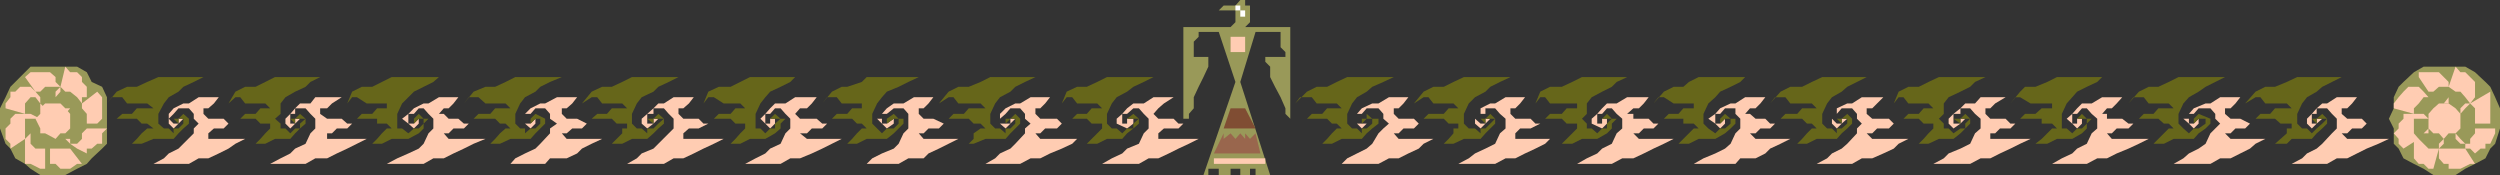 <svg xmlns="http://www.w3.org/2000/svg" width="360" height="25.199"><rect width="100%" height="100%" fill="#333333" stroke="none"/><path fill="#999959" d="M8 25.2h1.402l1.7-.9 1.398-.702.703-.797 1.5-1.403.7-.699V14l-.7-1.5-1.5-.7-.703-1.402-1.398-.8h-6.7l-.8.8-1.399 1.403-.703.699L.8 14 0 15.598V18.5l.8 2.2.7.698.703 1.403 1.399.797.8.703 1.399.898H8m343.902.001h1.7l1.398-.9 1.402-.702 1.5-.797.7-1.403.699-.699L360 18.5v-2.902L359.3 14l-.698-1.5-.7-.7-1.5-1.402-1.402-.8h-6l-1.398.8-1.5 1.403-.7.699-.699 1.5v1.598l-.703 1.5.703 1.402v2.2l.7.698.699 1.403 1.5.797L349 24.3l1.402.898h1.5"/><path fill="#ffccb2" d="m6.5 15.598-.7-.7V14l-.698-.8-.7-.7h-1.5l-.699.7H1.5v.8l-.7.898v.7l2.802.8v-1.5l.8-.898h.7l.699.898v.7H6.5m1.5-.7V14l.703-.8v-.7L8 11.8v-.702l-.797-.7h-2.8l-.801.7 1.5 2.101H5.8l.7-.699h2.203L8 13.2v1.698m1.402 1.5.7-.8 1-.7h.699V14h.699v-1.5l-.7-.7v-.702l-.698-.7h-1l-.7-.8-.699 2.902.7.7h.699l1 .8.699.898h-.7l-1 .7h-.699v.8"/><path fill="#ffccb2" d="M10.102 17.8H14l.703-.702V14L14 13.2l-2.2 1.698v.7l.7.8v1.403h-2.398m-.7 1.399v.8l.7.7 1 .698 1.398.7v-.7h.703L14 20.7h.703v-1.5l.7-.699H12.5l-.7.7v.8l-.698.7h-1V20h-.7v-.8m-2.199.8v3.598H8l.703.703h1.399l1-.703h.699l-1.7-2.2H7.204V20M5.8 18.5l-.698.7h-.7l-.8.8v3.598h.8l1.399.703H6.5v-2.903H5.102l-.7-.699v-1.5h.7L5.8 18.5m0-1.402-1.398-.7H2.203l-.703.7v.703l-.7.699V20l.7.7v.698L3.602 20v-2.902H5.8"/><path fill="#ffccb2" d="m8 20 .703-.8h.7l.699-.7v-2.102l-.7-.8-.699-.7H6.5l-.7.7v.8l-.698.7L5.8 18.5v.7h.7L8 20m342.402-4.402-.699-.7V14l-.703-.8-.7-.7h-1.5l-.698.7-.7.8-.699.898v.7l2.899.8v-.8l.699-.7L349 14h.703v.898l.7.7m2.199-.7v-3.097l-.7-.703-.699-.7h-2.902v.7l1.402 2.101h.7l.8-.699h1.399V14l-.7.898h.7m1.698 1.5.7-.8.703-.7.7-.898v-2.2l-.7-.702-.703-.7h-.7l-.698-.8-1 2.902 1 .7h.699l.699.8.703.898H355l-.7.7v.8m0 1.402h4.302v-4.6l-2.899 1.698.7.7V17.8H354.3m-.698 1.4v.8l.699.7H355v.698h.703l.7.7.8-.7h.7V20.7h.699l.699-1.5v-.7h-2.899v.7l-.699.8v.7H355l-.7-.7-.698-.8m-1.7.8-.699.7v2.1l.7.798h.699v.703h1.699l1.402-.703h.7l-1.403-2.2h-3.797l.7-.699V20m-2.2-1.5-.703.7-.7.8h-.698v2.8l.699.798H349l.703.703h.7l.8-2.903h-1.5L349 20.7l-.7-.699.7-.8h.703v-.7h.7-.7"/><path fill="#ffccb2" d="m349.703 17.098-.703-.7h-2.898v.7l-.7.703v.699l-.699.7.7.8v.7l.699.698L348.3 20l-.7-.8v-2.102h2.102m2.2 2.902.7-.8h1l.699-.7v-2.102l-.7-.8-1-.7h-1.398l-.8.7-.7.8V18.5l.7.7h.8l.7.8"/><path fill="#999959" d="M181.5 25.2v-.9.9h-.7v-.9h-.8v.9h-.7v-.9.9h-.698v-.9h-.7v.9-.9h-.699v.9h-1v-.9.9h-.703v-.9h-.7v.9-.9h-.8v.9h-.7l4.602-13.4-2.402-7.202h-2.898V5.3l-.7.699v2.2H174v1.398l-.7 1.5-.698 1.402-.7 1.5v1.598l-.699.8v.7h-.8v-13.2h6.8l.7-.699V1.5H175.5l.703-.7h1.7l.699-.8h.699v.8H180v2.4l-.7.698h6.5v13.2l-.698-.7v-.8l-.7-1.598-.8-1.5-.7-1.402v-1.5l-.699-.7V8.2h2.899v-.7l-.7-.7V4.599h-3.601l-2.2 7.203 4.301 13.398h-.699v-.898.898h-.703"/><path fill="#ffccb2" d="M182.203 23.598V22.8h-7.402v.797h7.402"/><path fill="#99664d" d="m176.203 20 1-.8.7.8.699-.8.699.8v-.8l.699.8.8-.8.7 2.898h-6.7l1.403-2.899V20"/><path fill="#804d33" d="m179.3 15.598 1.5 2.902h-4.597l1-2.902h2.098"/><path fill="#fff" d="M178.602 1.5V.8h-.7v.7h.7m.698.898V1.5h-.698v.898h.699"/><path fill="#ffccb2" d="M179.3 7.5V5.3h-2.097v2.2h2.098m152.902 16.098h2.899l1.398-.797h1.5l1.402-.703 1.399-.7 1.699-.699L344 20h-6l-.797-.8H338l.703-.7h1.399l.699-.7h1.699-1.7l-.698-.702H338l-.797-.7v-.8H338l.703-.7.7-.898H336.5l-1.398.898h-.7l-.8.7-.7.8-.699.7v.703l.7.699.699-.7.8-.702h-.8v.703h-.7v-1.403h.7v-.8h1.5l.699.8.699.7V18.5l-.7.7-1.398 1.5-.8.698-1.399.7-.703.703-1.5.797h-1.598 3.801m-17 0h3.098l1.402-.797h1.5l1.399-.703 1.398-.7.8-.699 1.403-.699h-5l-.8-.8h.8l.7-.7h1.398l.699-.7h1.5-1.5l-1.398-.702h-1.399l-.8-.7v-.8h.8l.7-.7.699-.898h-2.899l-1.402.898h-.7l-1.699.7-.699.8v.7h-.8l.8.703.7.699.699-.7v-.702l-.7.703h-.699v-1.403h.7l.699-.8h1.699l.699.8v.7l.703.703-.703.699-.7.7-.698 1.5-1 .698-1.399.7-.8.703-1.403.797h-1.398 3.601m-16.801 0h2.098l1.5-.797h1.402l1.399-.703 1.699-.7 1.5-.699 1.402-.699h-5.3l-.7-.8h.7l.699-.7h1.699l.703-.7h1.5-2.203l-.898-.702h-2.2v-.7h-.699l.7-.8h.699l.699-.7.8-.898h-2.898l-1.5.898h-1.402l-.7.7-.699.8-.8.7.8.703.7.699.699-.7v-.702h-.7v.703h-.699v-1.403h.7l.699-.8h.699l.703.8.797.7V18.5l-.797.7-.703 1.5-1.398.698-.7.7-1.5.703-1.402.797h-.7 3.602m-17.8 0h3.101l1.5-.797h1.399l1.398-.703 1.5-.7 1.402-.699 1.5-.699h-5.8v-.8h-.7 1.399l.699-.7h1.5l.703-.7h.7-1.403l-.7-.702h-2.198l-.7-.7v-.8h.7l.699-.7 1.5-.898h-3.598l-.8.898H283l-.7.7-1 .8-.698.7v.703l.699.699 1-.7.699-.702h-.7v.703h-1v-1.403h1v-.8h1.403l.7.8.8.7V18.5l-.8.7-.7 1.5-1.402.698-1.7.7-.699.703-1.5.797h-.699 2.899m-16.802 0h2.903l1.399-.797h1.5l1.601-.703 1.5-.7.7-.699L274.8 20h-5.2l-.8-.8h.8l.7-.7h1.7l.703-.7h1.399-1.399l-.703-.702h-2.398l-.801-.7v-.8h.8l.7-.7.902-.898h-3.101l-1.399.898H266l-1.5.7v.8l-.7.7v.703l.7.699.703-.7.797-.702h-.797v.703h-.703l-.7-.703.7-.7.703-.8h1.5l.7.8v.7l.699.703-.7.699v.7L266 20.7l-.797.698-1.402.7-.7.703-1.5.797h-1.398 3.598m-16.801 0h2.902l.7-.797h2.199l1.402-.703.7-.7 1.5-.699L257.8 20h-5l-.801-.8h.8l.7-.7h1.402l.7-.7h1.5-2.2l-.699-.702H252.8l-.801-.7h-.7l.7-.8h.8l.7-.7.703-.898H251.3l-1.399.898h-.699l-1.5.7-.703.8-1 .7 1 .703.703.699.7-.7v-.702l-.7.703H247v-1.403h.703l.7-.8h1.5v.8l.699.7V18.5l-.7.7-.699 1.5-.8.698-1.403.7-1.7.703-1.398.797h-.699H247m-17.797 0h2.899l1.5-.797h1.601l1.5-.703 1.399-.7 1.5-.699L241 20h-5l-.797-.8H236l.703-.7h1.399l.699-.7h.8-1.5l-.699-.702h-2.199v-.7h-.902l.902-.8H236l.703-.7.7-.898H234.3l-1.5.898h-1.399l-.699.7-.703.8-.797.7v.703l1.5.699.7-.7v-.702h-.7v.703H230v-1.403h.703l.7-.8h.699l.699.8.8.7V18.5l-.8.7-.7 1.5-1.398.698-.703.7-1.5.703-1.398.797h-.7 2.801m-16.801 0h2.899l1.5-.797h1.402l1.399-.703 1.5-.7 1.398-.699.703-.699h-5v-.8h-.703.703l.7-.7h1.5l1.398-.7h.699-1.398l-.7-.702h-2.199l-.703-.7v-.8h.703l.7-.7.699-.898H216.8l-1.5.898h-.7l-1.398.7v.8l-.8.7v.703l.8.699.7-.7.699-.702h-.7v.703h-.699l-.8-.703.8-.7h.7v-.8h1.398l.699.8.8.7V18.5l-.8.7-.7 1.5-1.398.698-1.5.7-.902.703-1.5.797h-1.398 3.8m-16.999 0h3.098l1.5-.797h1.402l1.399-.703 1.5-.7.699-.699 1.402-.699h-5l-.699-.8h.7l.699-.7h1.5l.699-.7h1.402-1.402l-.7-.702h-2.199l-.699-.7v-.8h.7l.699-.7.699-.898H200l-1.5.898h-.898l-1.5.7-.7.8v1.403l.7.699.699-.7v-.702.703h-1.399v-1.403h.7l.699-.8h1.699l.703.8v.7l.797.703-.797.699-.703.7-.898 1.5-.801.698-1.399.7L194 22.8l-.797.797h-1.402 3.601m-34.602.001h3.2l1.402-.797h1.399l1.5-.703 1.402-.7 1.5-.699 1.399-.699H166.8v-.8h-.7.7l.8-.7h2.102l.7-.7h.8-1.5l-.703-.702h-2.2l-.698-.7.699-.8.8-.7L169 14h-2.898l-1.399.898h-1.5l-.902.7-.7.8-.8.7v.703l1.5.699.902-.7v-.702h-.902v.703h-.7v-1.403h.7l.902-.8H164l.703.8.7.7V18.5l-.7.7-.703 1.5-1.7.698-.698.7-1.5.703-1.399.797H158h2.8m-16.8 0h2.902l1.5-.797h1.399l1.402-.703 1.7-.7 1.5-.699.699-.699H149.8l-.7-.8h.7l.699-.7h1.703l.7-.7h1.5-1.5l-.7-.702H149.8l-.7-.7v-.8h.7l.699-.7.703-.898h-2.8l-1.5.898h-.7l-1.402.7-.801.8v1.403l.8.699 1.403-1.402h-.703v.703H144v-.703l.8-.7.7-.8h1.402l.7.8v.7l.8.703-.8.699v.7l-1.399 1.5-.703.698-1.5.7-.7.703-1.398.797h-1.699H144m-17 0h2.402l1.399-.797H133l.703-.703 1.5-.7L138 20h-5l-.7-.8h.7l.703-.7h1.5l.7-.7h1.398-1.399l-1.5-.702H133l-.7-.7v-.8h.7l.703-.7.7-.898h-2.801l-1.5.898h-1.399l-1 .7-.703.8v.7h-.7l.7.703.703.699 1-.7v-.702l-1 .703H127v-1.403h.703l1-.8h1.399l.699.8V18.5l-.7.7-.699 1.5-.699.698-1.703.7-1.398.703-.801.797h-1.399H127m-16.797 0h2.2l1.398-.797h1.402l1.7-.703 1.5-.7 1.398-.699 1.402-.699h-5l-1-.8h1l.7-.7h1.5l.699-.7h.699-1.399l-.8-.702h-2.399l-.703-.7.703-.8h1l.7-.7.699-.898H114.5l-1.398.898h-1.5l-.7.7-.699.8-.703.7 1.402 1.402.7-.7v-.702h-.7v.703h-.699v-1.403h.7l.699-.8h.8l.7.8.699.7V18.5l-.7.7-.699 1.5-1.5.698-.699.7-1.402.703-1.5.797h-.7 3.602m-17.801 0h3.2L97 22.8h1.402l1.5-.703 1.399-.7 1.5-.699 1.402-.699h-5.8v-.8h-.7.7l.8-.7h1.399l1.398-.7h.8-1.5l-.698-.702h-2.2l-.699-.7v-.8h.7l.8-.7.7-.898H97l-1.398.898H94.8l-.7.7-.898.8-.8.7v.703l.8.699.899-.7.699-.702h-.7v.703h-.898v-1.403h.899v-.8h1.5l.699.8.699.7V18.5l-2.898 2.898-1.7.7-.699.703-1.402.797h-1.5 3.601m-16.799 0H78.5l.703-.797h2.399l1.5-.703.699-.7 1.402-.699 1.5-.699h-5.101l-.7-.8h.7l.8-.7h1.399l.699-.7H86h-1.5l-1.398-.702h-1.5l-.7-.7v-.8h.7l.8-.7.7-.898h-2.899l-1.703.898h-.7l-1.398.7-.8.8v1.403l.8.699.7-.7v-.702l-.7.703h-.8v-1.403h.8l.7-.8H78.5l.703.8v.7l1 .703-1 .699v.7l-1.402 1.5-.7.698-1.5.7-1.398.703-.703.797H72h3.602m-16.802 0H61l1.402-.797h1.5l1.399-.703 1.5-.7 1.402-.699 1.7-.699h-5.301l-.7-.8h.7l.699-.7h1.5l.699-.7h1.402-2.101L66 17.099h-1.398l-.7-.7h-.699l.7-.8h.699l.699-.7L66 14h-2.797l-1.5.898H61l-1.398.7-.801.8-.899.7.899.703.8.699.7-.7v-.702l-.7.703h-.8v-1.403h.8l.7-.8H61l.703.8.7.7V18.5l-.7.7L61 20.7l-.7.698-1.5.7-1.597.703-1.5.797H55h3.8m-17.698 0H44l1.402-.797h1.7l1.398-.703 1.5-.7 1.402-.699L52.801 20h-5.7v-.8h-1 1.7l.699-.7H50l.703-.7h.7H50l-.797-.702h-2.101l-1-.7v-.8h1l.699-.7L49.203 14h-3.8l-.7.898h-1.5l-.703.7-.7.8-.698.7v.703l.699.699 1.402-1.402H42.5v.703h-.7v-1.403h.7v-.8H44l.703.8.7.7V18.5l-.7.7L44 20.7l-1.5.698-.7.7-1.398.703-1.5.797h-.699 2.899m-16.802 0h2.903l1.399-.797H30l1.5-.703 1.402-.7 1-.699L35.301 20H30v-.8h-.7.7l.8-.7h1.403l.7-.7h1.699-1.7l-.699-.702H30l-.7-.7v-.8h.7l.8-.7.7-.898h-2.898l-1.399.898h-.8l-1.403.7-.7.8v1.403l.7.699.703-.7.7-.702h-.7v.703H25l-.7-.703.7-.7.703-.8h1.5l.7.8v.7l.699.703-.7.699v.7l-2.199 2.198-1.402.7-.7.703-1.5.797h-1.699 3.899"/><path fill="#66661a" d="M335.102 11.098H330.8l-1.5.703-1.7.699h-1.398l-1.402.7-1.5 1.698 1.5-.898h.699l.703.898h3.098l.699.7h-2.398l-.7.8H325.5l-.7.7h2.802l.8.703H330v.699h-.7v.7l-.898.8-.8.7h1.699L330 20h2.902l.7-.8.8-.7.7-.7v-.702l-.7-.7-.8.7h-.7l.7.703v-.703h1.5l-.7.703-.8.699-.7.7-.699-.7h-.703l-.7-.7v-1.402l.7-1.5.703-.898 1.399-.8.8-.7 1.399-.7 1.402-.702h1.5-3.601m-16.802 0h-4.597l-1.402.703-1.5.699h-1.399l-1.402.7-1.5 1.698.703-.898h1.5l.7.898h2.898l.699.7h-2.2l-.698.8h-1.399l-.703.7h2.8l.802.703h.699l.699.699h-.7l-2.198 2.2h1.5L313 20h2.902l.7-.8 1-.7.699-.7v-.702l-1.7-.7-.699.7v.703l.7-.703h1v.703l-1 .699h-.7l-.699.7-.8-.7-.7-.7v-1.402l.7-1.5.8-.898 1.399-.8 1-.7 1.398-.7 1.402-.702h.801-2.902m-17.801 0h-4.297l-1.402.703-1.7.699h-1.5l-.699.7-1.402 1.698.703-.898h.7l1.5.898h3.097v.7H294l-.898.8h-1.5l-.7.7h-.699H294v.703h1.5l.703.699h-.703L294 20l-.898.7h1.699l1.402-.7h2.2l1.398-.8.699-.7v-.7l.703-.702h-.703l-.7-.7-.698.7v.703-.703h1.398v.703l-.7.699h-.698l-.7.7-.8-.7h-.7v-2.102l.7-1.5.8-.898.7-.8 1.398-.7 1.5-.7.703-.702h1.399-3.602m-16.797 0h-4.5l-1.5.703-1.402.699h-1.5l-1.399.7-.699 1.698.7-.898h.699l.699.898h2.902l.7.7H277l-.7.8h-1.5l-.698.7h-.7 2.899l.699.703h1.402v.699l-.699.7-.703.8-.7.7h1.403l1.5-.7h2.098l1-.8.699-.7.703-.7v-.702l-.703-.7-.7.7h-1l1 .703v-.703h1.403L283 17.8v.699h-.7l-1 .7-.698-.7h-.7v-.7l-.699-.702.7-.7v-1.5l.699-.898 1.699-.8 1.402-.7.7-.7 1.5-.702h1.398-3.598m-17 .001h-4.3l-1.5.703-1.403.699h-1.7l-1.398.7-1.5 1.698.7-.898h1.5l.699.898h3.101l.7.7H259.5l-.7.8h-1.698l-.7.7h3.098l.703.703h.7l.699.699h-.7l-.699.7-.703.8-.7.7h1.403l1.399-.7h2.898l.703-.8.797-.7.703-.7v-.702l-.703-.7-.797.7h-.703l.703.703v-.703H266v.703l-.797.699h-.703v.7l-.7-.7h-.698l-.7-.7v-1.402l.7-1.5.699-.898 1.402-.8.797-.7 1.402-.7 1.399-.702h.8-2.898m-16.801 0h-5.3l-1.399.703-.8.699H241l-1.398.7-1.5 1.698.699-.898h.8l1.399.898h2.902v.7h-1.5l-.699.8h-1.402l-.7.7h-.8 3.601v.703h1.5l.7.699h-.7l-2.199 2.2h1.5l1.399-.7H247l1.402-.8.801-.7.7-.7v-.702h-.7l-.8-.7-.7.7v.703l.7-.703h.8v.703l-.8.699h-.7l-.703.7-1-.7-.7-.7v-1.402l.7-1.5 1-.898.703-.8 1.5-.7 1.399-.7.699-.702h1.5-2.899m-17.8 0H227.8l-1.399.703-1.5.699h-1.699l-1.402.7-.7 1.698.7-.898h.699l.703.898h3.899v.7h-1.5l-.7.8h-1.699l-.703.7h-.7 3.102l.7.703h1.5v.699l-2.2 2.2h1.5l1.399-.7h2.2l1.402-.8.7-.7v-.7l.699-.702h-.7l-.699-.7-.699.7v.703-.703h1.399l-.7.703v.699h-.699l-.703.7-.797-.7h-.703v-.7l-.7-.702.7-.7v-1.5l.703-.898 1.5-.8 1.399-.7.699-.7 1.5-.702H236h-3.898m-16.802 0h-4.5l-1.5.703-1.398.699h-1.5l-1.402.7-1.398 1.698L205 14h.703l.7.898h2.898l.699.7h-1.398l-.7.8h-2.199l-.703.7h2.902l.7.703H210v.699h-.7v.7l-.698.8-.7.7h1.399l1.5-.7h2.402l.7-.8 1.398-1.4v-.702l-.7-.7-.699.7h-.699l.7.703v-.703h1.398l-.7.703-.699.699h-.699v.7l-.8-.7h-.903l-.7-.7v-1.402l.7-1.5.902-.898 1.5-.8.7-.7 1.398-.7 1.5-.702h1.402-3.601m-16.801 0H194l-1.5.703-1.398.699h-1.5l-1.399.7-1.703 1.698.703-.898h1.7l.699.898h2.898l.703.7h-2.101l-.7.8h-1.5l-.699.7h2.899l.699.703h.699l.703.699h-.703l-.7.7-.698.8-.7.7h1.399l1.402-.7h2.899l.699-.8.8-.7.899-.7v-.702h-.898l-.801-.7v.7h-.7v.703l.7-.703h.8v.703l-.8.699h-.7v.7l-.699-.7h-.699l-.703-.7v-1.402l.703-1.5.7-.898 1.398-.8.8-.7 1.602-.7 1.5-.702h.7-2.903m-34.5 0h-4.598L158 11.8l-1.5.699h-1.398l-1.5.7-.7 1.698.7-.898h.8l.7.898H158l.703.7h-1.5l-.703.8h-1.398l-.7.7h-.8 2.898l.703.703h1.5v.699l-.703.7-.797.8-.703.7h1.5l1.402-.7h2.2l.699-.8.902-.7.797-.7v-.702l-.797-.7-.902.7v.703-.703H164l-.797.703v.699h-.902l-.7.7-.8-.7h-.7l-.699-.7v-1.402l.7-1.5.699-.898 1.5-.8.902-.7 1.5-.7 1.399-.702h1.5H164m-17.098.001h-4.3l-1.399.703-1.703.699H138l-1.398.7-1.399 1.698 1.399-.898h.699l.699.898h3.203l.7.7H139.5l-.7.8h-1.5l-.698.7h2.898l.703.703h1l.7.699h-.7l-1 .7v.8l-.703.7h.703l1.7-.7h2.898l.699-.8.703-.7.7-.7v-.702l-.7-.7-.703.7h-.7v.703l.7-.703h.703v.703l-.703.699h-.7v.7l-.8-.7h-.7l-.698-.7v-1.402l.699-1.5L144 14l1.5-.8.703-.7 1.399-.7 1.5-.702h1.398-3.598m-17.5 0h-4.601l-.7.703L122 12.5h-.797l-1.402.7-1.399 1.698.7-.898h1.398l.703.898h2.899v.7h-1.399l-.703.8h-1.5l-.7.7h2.903l.7.703h.699l.699.699h-.7l-.699.7-.699.8-.703.7h1.402l1.399-.7h2.902l1-.8 1.399-1.4v-.702h-.7l-.699-.7-1 .7v.703l1-.703h.7v.703l-.7.699h-1l-.703.7-1.398-1.4v-1.402l.699-1.5L127 14l.703-.8 1.7-.7 1.398-.7 1.5-.702H133h-3.598m-17 0H108l-1.398.703-1.399.699H103.5l-1.5.7-.7 1.698.7-.898h.8l1.403.898h2.399l.699.7h-1.399l-.699.8H103.5l-.7.7h-.8 3.203l.7.703h1.398v.699l-.7.7-.699.8-.699.7h1.399L108 20h2.203l1.399-.8.8-.7v-.7l.7-.702h-.7l-.8-.7-.7.7v.703-.703h1.5l-.8.703v.699h-.7l-.699.7-.703-.7h-.7v-2.102l.7-1.5.703-.898.7-.8 1.5-.7 1.398-.7.699-.702h1.703-3.8m-16.801 0H91l-1.398.703-1.5.699h-1.399l-1.5.7-1.402 1.698L85.203 14H86l.703.898h2.899l.699.7h-2.2l-.699.8H86l-.797.7h2.899l.699.703h1.5v.699h-.7v.7l-1.5 1.5h1.5L91 20h2.203l.899-.8.699-.7.8-.7v-.702l-.8-.7-.7.7h-.898l.899.703v-.703h1.5l-.801.703-.7.699h-.898v.7l-.8-.7h-.7L91 17.8v-1.402l.703-1.5.7-.898 1.699-.8.699-.7 1.5-.7 1.402-.702h1.5-3.601m-17.102 0h-4.297l-1.402.703-1.5.699h-1.399l-1.699.7-1.402 1.698L67.5 14h1.402l1 .898h2.899l.699.7h-2.2l-.698.8h-1.7l-.699.7h3.098L72 17.8h.8l.7.699h-.7l-.8.7-.7.8-.698.7H72l1.5-.7h2.902l.7-.8 1.398-1.4v-.702l-1.398-.7-.7.7v.703l.7-.703h.699v.703l-.7.699h-.699l-.8.7v-.7h-.7l-.699-.7v-1.402l.7-1.5.699-.898 1.5-.8.699-.7 1.402-.7 1.7-.702h.699H78.5m-17.5.001h-4.598L55 11.8l-1.398.699h-1.5l-1.399.7L50 14.897l.703-.898h.7l1.398.898h2.902v.7h-1.402l-.7.8h-1.5l-.699.7h-.699 3.598v.703h1.402l.7.699h-.7l-.703.7-.7.8-.698.7H55l1.402-.7h2.399l1.5-.8.699-.7v-.7l.703-.702H61l-.7-.7-.698.7v.703l.699-.703H61v.703l-.7.699h-.698l-.801.7-.899-.7h-.699v-2.102l.7-1.5 1.699-1.699L61 12.5l1.402-.7.801-.702h1.399H61m-17 0h-4.398l-1.399.703-1.402.699h-1.5l-1.399.7-1 1.698 1-.898h.7l.699.898h2.902l.7.7H37.5l-.7.8h-1.5l-.698.7h-.7 2.899l.699.703h1.402v.699l-.699.7-.703.8-.7.7h1.403l1.399-.7H41.8l.699-.8.703-.7.797-.7v-.702l-.797-.7-.703.7h-.7l.7.703v-.703H44l-.797.703v.699H42.5l-.7.7-.698-.7h-.7v-.7l-.8-.702.8-.7v-1.5l.7-.898 1.398-.8 1.5-.7.703-.7 1.399-.702H47.8 44m-16.797 0h-4.402l-1.598.703-1.5.699h-1.402l-1.5.7-1.399 1.698.7-.898h1.5l.699.898h2.902l.899.7h-2.399l-.703.8h-1.398l-.801.7h2.902l.7.703h.8l.899.699h-.899l-.8.7-.7.8-.703.7h1.402l1.7-.7H25l.703-.8.7-.7.8-.7v-.702l-.8-.7-.7.7H25l.703.703v-.703h.7v.703l-.7.699H25v.7l-.7-.7h-.698l-.801-.7v-1.402l.8-1.5.7-.898 1.402-.8.7-.7 1.5-.7 1.398-.702H30h-2.797"/></svg>
